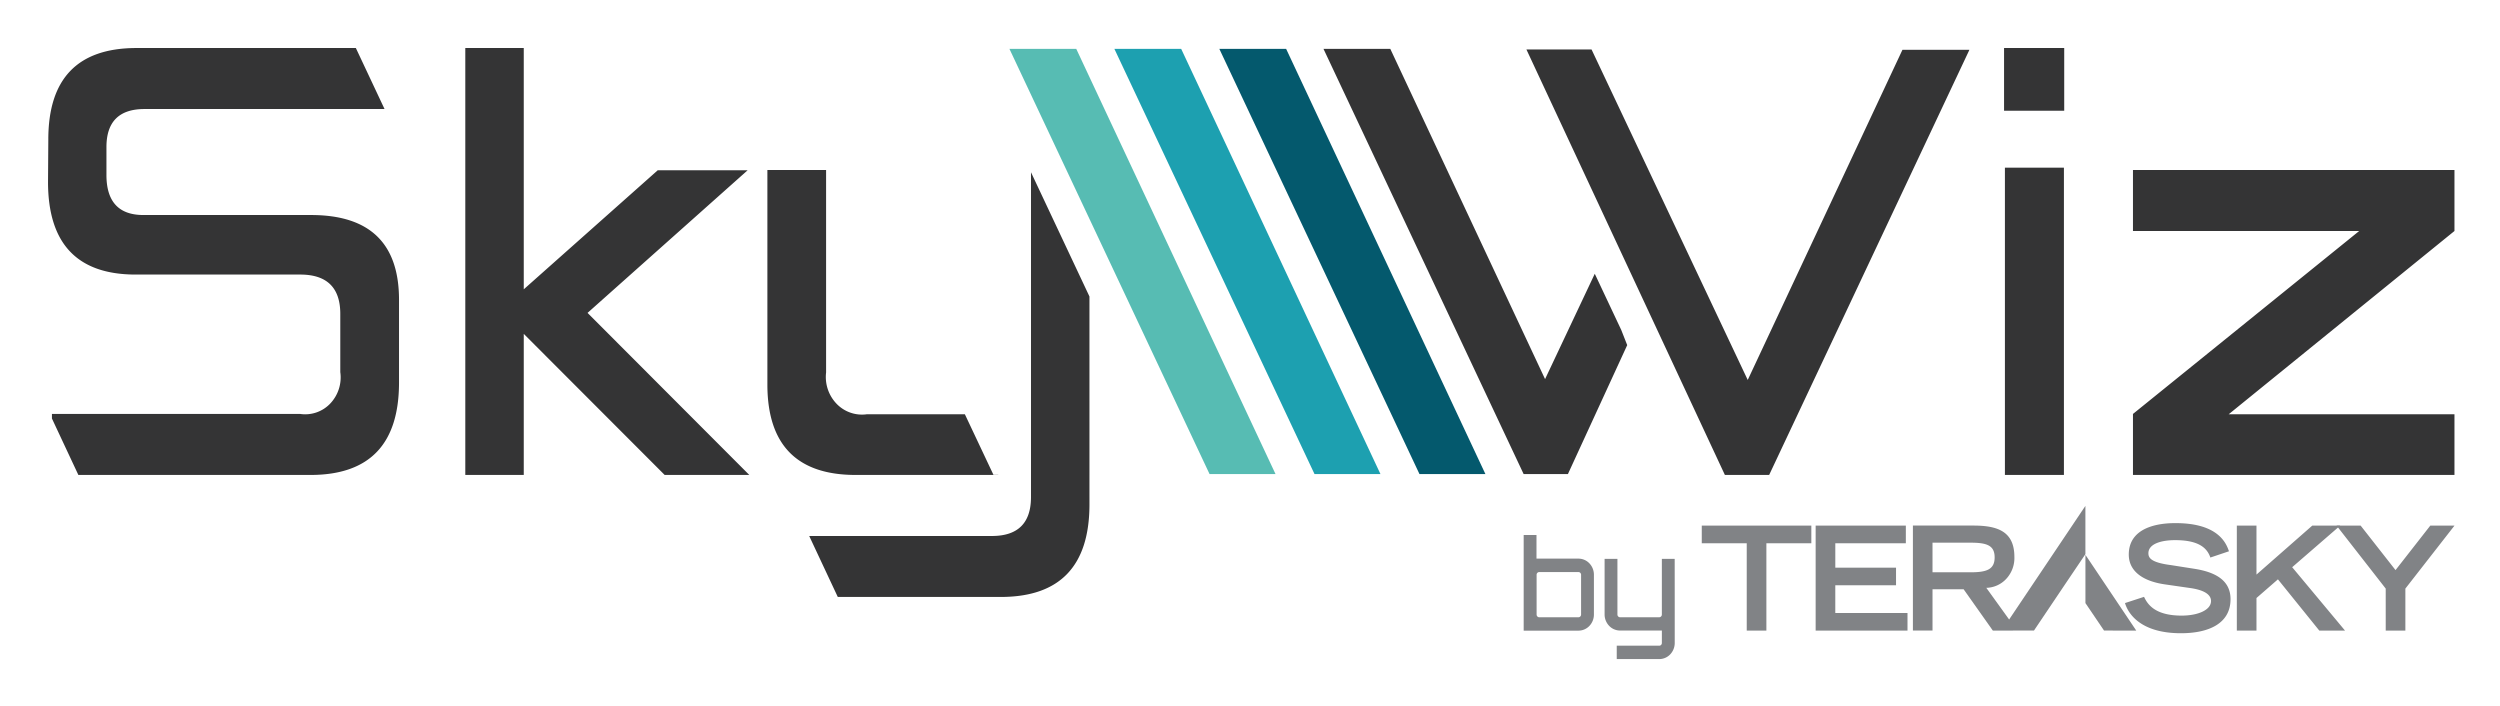 <svg xmlns="http://www.w3.org/2000/svg" role="img" viewBox="-4.63 -4.63 241.02 68.02"><title>SkyWiz (member) logo</title><defs><style>.a{fill:#343435}.b{fill:#818386}</style></defs><path d="M91.145 41.144l-2.755-5.838h-9.432a3.391 3.391 0 0 1-2.926-1 3.726 3.726 0 0 1-1.02-3.031V11.759h-5.66v20.776q.053 8.595 8.453 8.624h13.8v-.014z" class="a"/><path d="M94.766 11.977v31.366q-.028 3.667-3.7 3.7H73.384l2.755 5.878h15.81q8.4-.055 8.453-8.82V23.954zm54.353 9.786l-4.792 10.156L129.407.084h-6.441l19.295 40.991h4.268l5.717-12.432-.574-1.459zM67.607 41.158L52.014 25.535l15.431-13.747h-8.667L45.865 23.262V0h-5.636v41.158h5.636v-13.6l13.583 13.6zM185.226.196l-19.295 40.962h-4.268L142.529.139h6.279l15.057 31.862L178.783.168h6.442zm9.151 5.852h-5.8V0h5.8zm-5.717 5.486h5.689v29.624h-5.689zM232 17.64l-21.763 17.666H232v5.852h-30.995v-5.881l21.811-17.637h-21.811v-5.881H232zM25.358 16.1H9.2q-3.57 0-3.568-3.864V9.548q0-3.667 3.673-3.667h23.138L29.677 0H8.481Q.025.029.028 8.82L0 12.907q0 8.935 8.453 8.933h15.86q3.9 0 3.864 3.864v5.543a3.658 3.658 0 0 1-.965 3.024 3.328 3.328 0 0 1-2.9 1.007H.377v.441l2.548 5.44h22.433q8.453-.029 8.481-8.849v-8.035q0-8.175-8.481-8.175z" class="a"/><path d="M147.546 49.226a1.457 1.457 0 0 1 1.054.455 1.587 1.587 0 0 1 .436 1.1v3.833a1.587 1.587 0 0 1-.436 1.1 1.457 1.457 0 0 1-1.054.455h-5.281V46.95h1.235v2.271zm.253 5.38v-3.823a.26.26 0 0 0-.253-.263h-3.782a.261.261 0 0 0-.253.264v3.833a.261.261 0 0 0 .253.264h3.781a.26.26 0 0 0 .253-.264zm9.028-1.099v3.849a1.587 1.587 0 0 1-.436 1.1 1.457 1.457 0 0 1-1.054.455h-4.1V57.62h4.1a.236.236 0 0 0 .177-.077.262.262 0 0 0 .073-.184v-1.2h-4.031a1.457 1.457 0 0 1-1.054-.455 1.587 1.587 0 0 1-.436-1.1V49.25h1.237v5.366a.261.261 0 0 0 .253.264h3.777a.261.261 0 0 0 .253-.263V49.25h1.237zm51.64-4.386c-.308-.905-1.093-1.677-3.4-1.677-1.281 0-2.574.333-2.574 1.267 0 .431.23.891 2.174 1.14l2.3.362c2.174.347 3.444 1.224 3.444 2.922 0 2.4-2.188 3.284-4.775 3.284-4.162 0-5.175-2.144-5.4-2.908l1.837-.6c.347.738 1.068 1.809 3.628 1.809 1.547 0 2.829-.529 2.829-1.406 0-.654-.721-1.085-2.108-1.267l-2.321-.335c-2.241-.319-3.5-1.337-3.5-2.875 0-3.033 3.774-3.033 4.523-3.033 4.174 0 4.895 2.017 5.136 2.714zm-44.698-1.378h-4.335v-1.7h10.563v1.7h-4.334v8.42h-1.894zm6.644-1.698h8.695v1.7h-6.8v2.352h5.855v1.7h-5.856v2.671h6.961v1.7h-8.855zm40.605 0h1.894v4.719l5.377-4.719h2.693l-4.628 4.008 5.095 6.111h-2.48l-3.988-4.941-2.069 1.8v3.14h-1.894z" class="b"/><path d="M225.372 52.115l-4.736-6.07h2.321l3.361 4.288 3.35-4.288h2.333l-4.734 6.07v4.048h-1.894zm-27.156 4.045l-1.793-2.647V48.86l4.9 7.306m-19.643-5.622v-2.855h3.655c1.547 0 2.335.24 2.335 1.418s-.787 1.437-2.335 1.437zm9.781 5.617l3.019-4.489 1.94-2.875v-4.656l-4.04 6.02-3.313 4.935-2.2-3.054a2.7 2.7 0 0 0 1.952-.9 2.946 2.946 0 0 0 .754-2.082c0-2.477-1.653-3.021-3.949-3.021h-5.835v10.122h1.891v-3.979h3l2.815 3.981" class="b"/><path fill="#57bcb3" d="M118.341 41.074h-6.36L92.687.081h6.442l14.919 31.838z"/><path fill="#1da0b0" d="M128.457 41.074H122.1L102.805.081h6.44l14.921 31.838z"/><path fill="#04596d" d="M138.575 41.074h-6.357L112.923.081h6.44l14.921 31.838z"/></svg>
